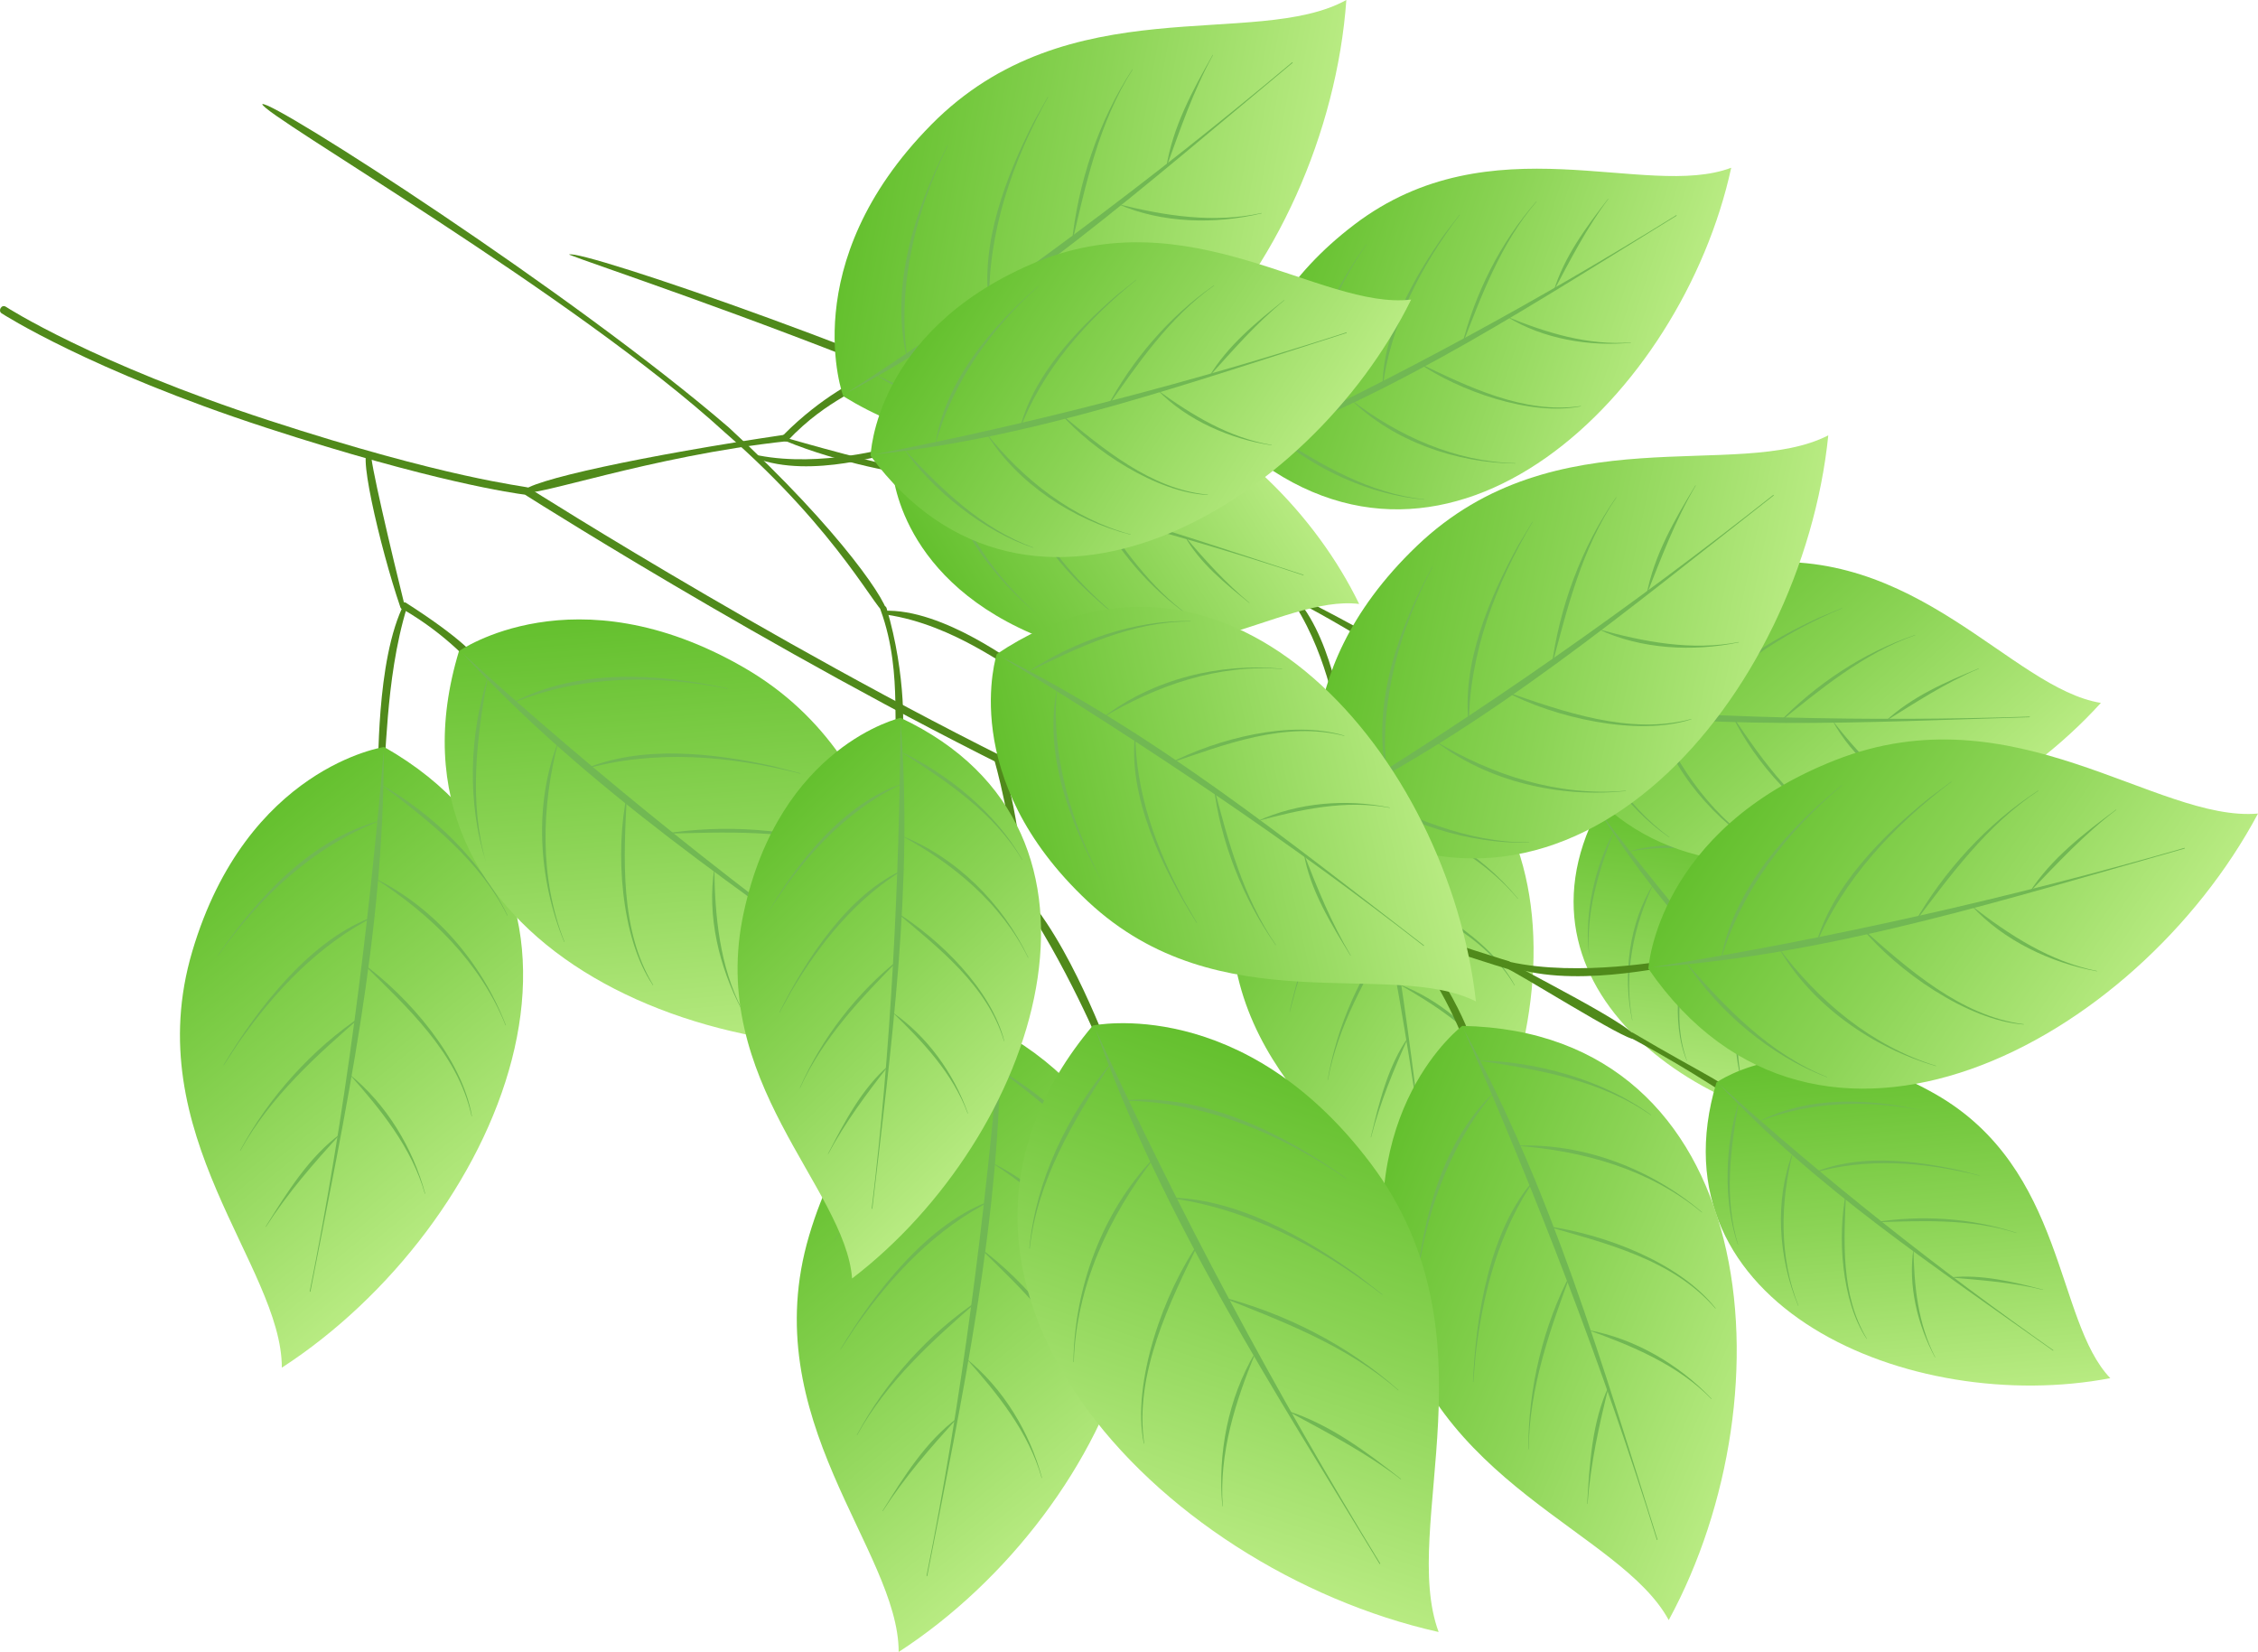 <?xml version="1.0" encoding="UTF-8"?><svg id="b" xmlns="http://www.w3.org/2000/svg" xmlns:xlink="http://www.w3.org/1999/xlink" viewBox="0 0 447.717 327.543"><defs><style>.u{fill:url(#k);}.v{fill:url(#t);}.w{fill:url(#d);}.x{fill:url(#l);}.y{fill:#71b853;}.z{fill:url(#h);}.aa{fill:url(#o);}.ab{fill:url(#j);}.ac{fill:url(#g);}.ad{fill:url(#q);}.ae{fill:url(#m);}.af{fill:url(#e);}.ag{fill:url(#i);}.ah{fill:url(#f);}.ai{fill:url(#p);}.aj{fill:url(#r);}.ak{fill:#508a1b;}.al{fill:url(#n);}.am{fill:url(#s);}</style><linearGradient id="d" x1="-730.211" y1="-1905.403" x2="-719.524" y2="-1844.797" gradientTransform="translate(521.594 2193.996) rotate(16.091)" gradientUnits="userSpaceOnUse"><stop offset="0" stop-color="#64c02e"/><stop offset=".503" stop-color="#8cd456"/><stop offset=".999" stop-color="#b8eb82"/></linearGradient><linearGradient id="e" x1="29.071" y1="361.82" x2="42.721" y2="439.231" gradientTransform="translate(117.026 -182.334) rotate(-31.725)" xlink:href="#d"/><linearGradient id="f" x1="-8386.195" y1="3280.474" x2="-8372.546" y2="3357.881" gradientTransform="translate(-6011.822 6650.378) rotate(112.606) scale(1 -1)" xlink:href="#d"/><linearGradient id="g" x1="-4092.804" y1="2993.042" x2="-4079.155" y2="3070.451" gradientTransform="translate(-435.208 -4973.25) rotate(-61.65)" xlink:href="#d"/><linearGradient id="h" x1="-20.316" y1="-1339.533" x2="-8.369" y2="-1271.781" gradientTransform="translate(271.141 1543.951) rotate(5.305)" xlink:href="#d"/><linearGradient id="i" x1="22.944" y1="1551.335" x2="38.203" y2="1637.87" gradientTransform="translate(-781.434 -911.049) rotate(-45.87)" xlink:href="#d"/><linearGradient id="j" x1="-9199.953" y1="1874.83" x2="-9184.694" y2="1961.368" gradientTransform="translate(-7284.737 5948.686) rotate(130.951) scale(1 -1)" xlink:href="#d"/><linearGradient id="k" x1="-9162.364" y1="1745.513" x2="-9147.105" y2="1832.052" gradientTransform="translate(-7284.737 5948.686) rotate(130.951) scale(1 -1)" xlink:href="#d"/><linearGradient id="l" x1="-7948.006" y1="4066.409" x2="-7932.748" y2="4152.944" gradientTransform="translate(-5412.757 7129.38) rotate(102.428) scale(1 -1)" xlink:href="#d"/><linearGradient id="m" x1="-4356.325" y1="3498.586" x2="-4341.066" y2="3585.12" gradientTransform="translate(-1356.046 -5230.247) rotate(-68.12)" xlink:href="#d"/><linearGradient id="n" x1="-5962.102" y1="-3972.11" x2="-5945.169" y2="-3876.074" gradientTransform="translate(3585.754 6562.843) rotate(28.714)" xlink:href="#d"/><linearGradient id="o" x1="-4606.723" y1="-2558.425" x2="-4591.189" y2="-2470.329" gradientTransform="translate(4474.323 3111.788) rotate(5.534)" xlink:href="#d"/><linearGradient id="p" x1="-3251.457" y1="4971.405" x2="-3239.648" y2="5038.376" gradientTransform="translate(-1325.902 5866.62) rotate(47.993) scale(1 -1)" xlink:href="#d"/><linearGradient id="q" x1="-4936.928" y1="3649.571" x2="-4921.394" y2="3737.671" gradientTransform="translate(-1551.638 -5859.639) rotate(-69.819)" xlink:href="#d"/><linearGradient id="r" x1="-2257.485" y1="4777.629" x2="-2243.13" y2="4859.042" gradientTransform="translate(-3349.962 4083.307) rotate(67.535) scale(1 -1)" xlink:href="#d"/><linearGradient id="s" x1="-8025.375" y1="4718.49" x2="-8011.725" y2="4795.906" gradientTransform="translate(-8421.866 3805.479) rotate(126.539) scale(1 -1)" xlink:href="#d"/><linearGradient id="t" x1="-4308.127" y1="4459.478" x2="-4294.478" y2="4536.884" gradientTransform="translate(-210.474 -6133.111) rotate(-47.719)" xlink:href="#d"/></defs><g id="c"><path class="ak" d="M319.334,163.683c-.188.114-.436.09-.598-.072-.048-.048-4.85-4.825-15.429-13.606-.485-.404.127-1.159.623-.751,10.998,9.655,15.997,12.982,15.404,14.428Z"/><path class="w" d="M354.564,169.954c-20.266-17.308-37.774-9.305-37.774-9.305-19.079,36.741,22.764,64.592,58.808,64.594-7.698-11.86-.769-37.981-21.034-55.289Z"/><path class="y" d="M317.235,161.056c15.177,20.01,31.993,39.472,49.372,57.429 0-0-.071.068-.071.068-17.422-18.159-35.959-36.197-49.302-57.497h0Z"/><path class="y" d="M327.889,175.184c-3.955,8.375-6.002,17.881-4.22,27.075-0-0-.048.01-.048.01-1.896-8.892-.621-19.417,4.268-27.085h0Z"/><path class="y" d="M320.028,164.812c-3.044,7.875-5.707,16.356-4.892,24.811-1.099-8.013,1.025-17.832,4.892-24.811h0Z"/><path class="y" d="M330.469,179.652c8.574-1.912,17.768.988,25.648,4.312-0.0 0,3.403,1.606,3.403,1.606l-.021.044c-8.97-4.18-19.145-6.971-29.03-5.962h0Z"/><path class="y" d="M335.718,184.122c-2.011,8.47-4.342,17.683-1.223,26.161 0-0-.044.019-.044.019-3.17-7.528-1.713-18.828,1.268-26.181h0Z"/><path class="y" d="M322.73,168.909c9.608-2.964,20.218-.385,29.175,3.513-9.146-3.727-19.473-5.427-29.175-3.513h0Z"/><path class="y" d="M339.581,190.244c8.488.248,17.052,2.427,24.492,6.55-0.0 0-.024.043-.024.043-7.509-4.085-16.227-5.285-24.468-6.593h0Z"/><path class="y" d="M345.605,196.155c-1.128,6.479-1.727,13.242.19,19.63l-.046.015c-1.981-6.221-2.333-13.476-.144-19.645h0Z"/><path class="y" d="M351,202.365c5.591.464,10.826,2.841,15.833,5.226-0.0 0-.021.044-.021.044-5.044-2.338-10.564-3.777-15.812-5.271h0Z"/><path class="ak" d="M309.754,140.233c-.697.26-14.649.136-26.603-5.677-.717-.369-.171-1.477.563-1.111,11.229,5.689,25.567,5.635,25.71,5.634.615-.028.862.859.329,1.155Z"/><path class="af" d="M346.195,111.854c-33.763,4.334-41.205,27.768-41.205,27.768,18.407,49.57,80.655,33.857,111.573-.253-17.827-2.888-36.605-31.849-70.367-27.516Z"/><path class="y" d="M305.757,139.551c31.885,2.798,64.869,3.579,96.698,2.532-0-0.0.004.124.004.124-32.131.913-65.1,2.985-96.702-2.657h0Z"/><path class="y" d="M328.265,141.585c4.534,10.926,11.775,21.017,22.004,27.216-0.0 0-.032.054-.032.054-10.147-5.956-18.785-15.881-21.972-27.27h0Z"/><path class="y" d="M311.706,140.129c4.906,9.598,10.414,19.423,19.32,25.86l-.035.051c-8.384-5.665-16.116-16.442-19.285-25.911h0Z"/><path class="y" d="M334.707,142.975c5.407-9.629,16.307-16.065,26.079-20.574 0.0 0,4.439-1.844,4.439-1.844l.023.058c-11.65,4.904-23.017,12.139-30.541,22.36h0Z"/><path class="y" d="M343.439,141.842c6.182,9.044,13.14,19.445,23.71,23.597 0-0-.02.059-.02.059-9.649-3.233-19.458-14.726-23.69-23.656h0Z"/><path class="y" d="M317.901,141.085c5.331-11.609,17.086-19.407,28.321-24.654l.026.056c-11.369,5.457-21.839,13.776-28.348,24.598h0Z"/><path class="y" d="M352.546,143.438c7.515-7.821,16.923-14.057,27.206-17.561-0-0.0.019.059.019.059-10.307,3.602-18.92,10.824-27.226,17.502h0Z"/><path class="y" d="M363.307,142.806c5.164,6.625,11.051,12.992,18.741,16.657-0.0 0-.026.057-.026.057-7.586-3.461-14.755-9.351-18.715-16.714h0Z"/><path class="y" d="M373.812,143.028c5.234-4.893,11.975-7.809,18.527-10.502 0.0 0.0.024.058.024.058-6.539,2.768-12.635,6.757-18.551,10.444h0Z"/><path class="ak" d="M266.069,143.026c-.366.23-.884-.004-.94-.438-.021-.142-2.239-14.307-9.636-24.493-.202-.279-.14-.668.138-.87,8.47,7.709,10.532,25.852,10.729,25.175.038.257-.084.499-.292.626Z"/><path class="ah" d="M244.075,183.206c-1.069-34.023,20.89-45.084,20.89-45.084,51.86,10.322,46.207,74.273,17.426,110.204-5.675-17.144-37.246-31.097-38.316-65.12Z"/><path class="y" d="M265.135,138.857c10.304,30.733,13.728,63.1,17.823,95.094 0-0-.124.016-.124.016-3.852-31.444-10.305-64.298-17.699-95.11h0Z"/><path class="y" d="M270.598,160.731c11.856,1.576,22.85,8.264,30.398,17.436-0.0 0-.048.04-.048.04-7.703-9.182-19.009-14.598-30.35-17.476h0Z"/><path class="y" d="M266.543,144.613c10.344,2.038,21.307,7.322,28.625,14.998-0.0 0-.046.043-.046.043-7.72-7.831-18.509-11.592-28.58-15.04h0Z"/><path class="y" d="M273.02,166.982c-7.967,7.871-12.847,18.399-16.041,29.01-0-0-1.237,4.639-1.237,4.639l-.061-.014c2.621-11.567,7.654-26.271,17.338-33.635h0Z"/><path class="y" d="M273.268,175.675c9.832,3.183,22.09,10.387,27.089,19.701-0.0 0-.055.029-.055.029-5.864-9.954-17.197-14.867-27.034-19.731h0Z"/><path class="y" d="M268.488,150.691c-9.864,7.992-16.136,19.973-19.889,31.817,3.197-11.477,9.536-25.342,19.889-31.817h0Z"/><path class="y" d="M276.317,184.51c-5.501,9.289-11.023,18.879-13.018,29.618l-.062-.01c1.848-10.602,6.467-21.175,13.08-29.609h0Z"/><path class="y" d="M277.371,195.141c7.945,2.987,14.786,8.842,19.444,15.888-0.0 0-.052.034-.052.034-4.782-7.059-12.233-11.786-19.391-15.923h0Z"/><path class="y" d="M279.283,205.567c-2.922,6.476-5.659,13.041-7.427,19.939l-.06-.015c1.643-6.792,3.388-14.201,7.488-19.924h0Z"/><path class="ak" d="M250.905,87.523c.058-.439-14.811,9.19-26.322,7.531-.018-.345.246-.639.59-.656,12.57-.67,24.969-7.87,25.092-7.944.679-.414,1.334.662.64,1.069Z"/><path class="ac" d="M268.553,44.517c-27.099,20.599-21.859,44.622-21.859,44.622,40.681,33.779,86.793-10.893,96.572-55.879-16.891,6.391-47.613-9.342-74.713,11.256Z"/><path class="y" d="M247.322,88.694c29.03-13.481,58.006-29.259,85.07-46.044-0-0.0.065.106.065.106-27.391,16.82-54.932,35.063-85.135,45.938h0Z"/><path class="y" d="M267.845,79.228c9.38,7.207,20.69,12.341,32.648,12.611-0.0 0-0.0.062-0.0.062-11.766-.099-24.203-4.393-32.647-12.673h0Z"/><path class="y" d="M252.767,86.227c9.04,5.871,18.715,11.639,29.645,12.774-0-0-.005.062-.005.062-10.763-.974-21.495-5.875-29.64-12.836h0Z"/><path class="y" d="M274.121,77.22c-.122-11.027,6.124-22.071,12.338-30.841 0-0,2.928-3.812,2.928-3.812l.049.038c-7.651,10.062-13.892,22.003-15.315,34.615h0Z"/><path class="y" d="M281.124,71.882c9.856,4.75,21.106,10.301,32.321,8.623 0-0.0.012.061.012.061-9.957,2.014-24.226-3.061-32.332-8.684h0Z"/><path class="y" d="M258.613,83.966c-1.173-12.71,5.13-25.353,12.247-35.496l.051.036c-7.131,10.402-12.056,22.834-12.298,35.46h0Z"/><path class="y" d="M289.813,68.722c2.612-10.527,7.655-20.625,14.819-28.792l.046.042c-7.136,8.264-10.998,18.82-14.865,28.75h0Z"/><path class="y" d="M298.824,62.806c7.78,3.166,16.059,5.747,24.552,5.087-0.0 0.0.006.062.006.062-8.302.785-17.452-.744-24.558-5.149h0Z"/><path class="y" d="M308.039,57.757c2.095-6.852,6.482-12.742,10.818-18.344 0.0 0.0.05.038.05.038-4.286,5.661-7.58,12.159-10.867,18.306h0Z"/><path class="ak" d="M303.943,150.162c-20.076-16.654-46.604-31.139-47.16-30.981-17.165-26.705-136.194-65.531-143.953-68.699,1.73-1.363,69.25,21.78,105.245,39.974,25.506,13.47,38.401,26.602,39.539,27.789.588.917,30.512,14.045,46.329,31.916Z"/><path class="ak" d="M343.68,217.485c-1.097.182-6.198-4.107-20.379-11.727-.617-.329-.093-1.31.526-.955,14.078,8.355,20.484,10.884,19.853,12.682Z"/><path class="z" d="M383.762,216.94c-25.876-14.767-43.428-2.315-43.428-2.315-13.265,44.338,38.512,66.169,78.094,58.631-10.935-11.414-8.791-41.548-34.666-56.315Z"/><path class="y" d="M340.908,214.979c20.852,18.8,43.392,36.652,66.233,52.737 0-0-.063.089-.063.089-22.931-16.296-47.062-32.227-66.17-52.825h0Z"/><path class="y" d="M355.564,228.264c-2.591,10.024-2.849,20.892,1.03,30.615-0.0 0-.05.021-.05.021-3.952-9.51-4.756-20.998-.98-30.636h0Z"/><path class="y" d="M344.761,218.519c-1.632,9.292-2.961,19.061-.13,28.252l-.052.018c-2.878-8.466-2.6-19.896.182-28.27h0Z"/><path class="y" d="M359.332,232.631c8.933-3.885,19.792-2.632,29.067-.631 0.0 0,4.074,1.052,4.074,1.052l-.014.053c-10.725-2.714-22.481-3.65-33.126-.473h0Z"/><path class="y" d="M366.031,236.442c-.437,9.722-1.069,20.327,4.13,28.985 0-0-.045.03-.045.03-5.038-7.526-5.827-20.39-4.085-29.015h0Z"/><path class="y" d="M348.585,222.452c9.931-5.265,22.122-4.652,32.773-2.246-10.823-2.179-22.519-1.885-32.773,2.246h0Z"/><path class="y" d="M371.553,242.357c9.374-1.504,19.234-.902,28.266,2.069-0-0-.018.052-.018.052-9.101-2.916-18.925-2.409-28.249-2.121h0Z"/><path class="y" d="M379.406,247.587c.116,7.351.874,14.903,4.315,21.517-0.0 0-.048.026-.048.026-3.476-6.417-5.381-14.311-4.268-21.543h0Z"/><path class="y" d="M386.629,253.278c6.237-.661,12.483.855,18.481,2.427 0.0 0-.014.053-.014.053-6.028-1.512-12.39-1.939-18.467-2.48h0Z"/><path class="ak" d="M332.037,191.529c-.42-.272-21.227,4.902-33.597-.308.086-.377.459-.613.833-.527,13.752,3.106,32.085-.406,32.268-.442.736-.168,1.151.911.496,1.278Z"/><path class="ag" d="M363.921,150.705c-35.415,13.921-37.082,41.357-37.082,41.357,33.494,48.706,96.68,14.669,120.877-30.752-20.113,1.74-48.381-24.526-83.796-10.605Z"/><path class="y" d="M327.651,191.775c35.327-5.677,71.297-13.841,105.514-23.67-0-0.0.038.134.038.134-34.58,9.767-69.755,21.02-105.552,23.536h0Z"/><path class="y" d="M352.607,187.832c7.9,10.605,18.504,19.565,31.287,23.492-0.0 0-.019.067-.019.067-12.628-3.685-24.701-12.083-31.268-23.559h0Z"/><path class="y" d="M334.259,190.777c7.94,9.064,16.594,18.211,28.007,22.754l-.024.065c-11.283-4.32-21.337-12.855-27.984-22.82h0Z"/><path class="y" d="M359.969,187.579c3.175-11.83,13.345-21.939,22.65-29.427 0.0 0,4.308-3.211,4.308-3.211l.041.056c-11.29,8.498-21.634,19.446-26.999,32.582h0Z"/><path class="y" d="M369.125,183.966c9.091,8.066,19.66,17.54,32.148,19.103 0-0-.006.069-.006.069-11.235-.818-25.206-10.708-32.142-19.172h0Z"/><path class="y" d="M341.235,190.122c2.577-13.987,13.254-25.75,23.966-34.462l.044.054c-10.766,9.07-19.987,20.74-23.941,34.419l-.069-.011h0Z"/><path class="y" d="M379.434,183.208c6.01-10.531,14.505-19.861,24.695-26.468-0-0.0.037.059.037.059-10.189,6.721-17.553,16.902-24.732,26.409h0Z"/><path class="y" d="M390.926,179.583c7.401,5.768,15.534,11.065,24.865,12.937l-.012.069c-9.175-1.686-18.548-6.104-24.853-13.006h0Z"/><path class="y" d="M402.373,176.954c4.338-6.735,10.847-11.736,17.214-16.445 0.0 0.0.042.056.042.056-6.31,4.77-11.833,10.751-17.256,16.389h0Z"/><path class="ak" d="M198.117,209.983c-2.534.659-.159-19.087,3.561-33.658.111-.369.5-.579.867-.468.368.11.578.498.467.866-4.559,14.757-3.947,32.114-4.896,33.259Z"/><path class="ab" d="M160.439,244.965c10.833-36.478,38.026-40.491,38.026-40.491,51.398,29.195,22.904,95.066-20.276,123.069.009-20.188-28.583-46.1-17.75-82.578Z"/><path class="y" d="M198.387,205.314c.123,36.235-7.63,71.785-14.539,107.175 0-0-.137-.026-.137-.026,6.974-34.721,11.683-71.853,14.676-107.148h0Z"/><path class="y" d="M196.49,230.447c12.003,5.82,21.358,16.83,26.122,29.195-0.0 0-.065.025-.065.025-4.998-12.524-14.98-22.119-26.057-29.22h0Z"/><path class="y" d="M197.856,211.917c10.204,5.75,20.084,15.324,25.099,25.984-0.0 0-.063.029-.063.029-5.437-11.025-15.563-18.812-25.036-26.013h0Z"/><path class="y" d="M196.861,237.932c-11.223,5.549-20.104,15.005-27.226,25.14-0-0-2.944,4.487-2.944,4.487l-.06-.036c6.796-11.296,17.428-25.238,30.229-29.591Z"/><path class="y" d="M194.066,247.244c9.279,6.793,19.816,18.844,21.814,30.435-0.0 0-.069.012-.069.012-2.72-12.625-13.017-21.825-21.745-30.446h0Z"/><path class="y" d="M197.782,219.051c-13.29,5.113-24.124,15.298-32.24,26.804-0-0-.057-.039-.057-.039,7.885-11.452,18.431-23.121,32.297-26.765Z"/><path class="y" d="M194.193,257.69c-9.105,7.921-18.338,16.155-24.233,26.849l-.062-.032c5.691-10.6,14.31-20.194,24.295-26.817h0Z"/><path class="y" d="M191.571,269.342c7.378,5.959,12.578,14.59,15.043,23.699l-.067.018c-2.579-9.139-8.831-16.815-14.976-23.717h0Z"/><path class="y" d="M189.932,281.078c-5.378,5.845-10.593,11.848-14.894,18.545-0-0-.059-.037-.059-.037,4.133-6.629,8.591-13.877,14.954-18.508h0Z"/><path class="ak" d="M75.811,153.617c-.445.284-1.085-.07-1.058-.608.511.709-.457-21.996,5.485-33.518.37.111.579.499.469.867-4.558,14.755-3.948,32.118-4.896,33.259Z"/><path class="u" d="M38.133,188.599c10.833-36.478,38.026-40.491,38.026-40.491,51.398,29.195,22.904,95.066-20.276,123.069.009-20.188-28.583-46.1-17.75-82.578Z"/><path class="y" d="M76.081,148.948c.123,36.235-7.63,71.785-14.539,107.174 0.0 0-.137-.026-.137-.026,6.974-34.721,11.683-71.853,14.676-107.148h0Z"/><path class="y" d="M74.184,174.081c12.002,5.82,21.358,16.83,26.122,29.195-0.0 0-.065.025-.065.025-4.998-12.524-14.98-22.119-26.057-29.22h0Z"/><path class="y" d="M75.55,155.551c10.204,5.75,20.084,15.324,25.099,25.984-0.0 0-.063.03-.063.03-5.437-11.025-15.563-18.812-25.036-26.013h0Z"/><path class="y" d="M74.554,181.566c-11.223,5.549-20.104,15.004-27.226,25.14-0-0-2.944,4.487-2.944,4.487l-.06-.036c6.796-11.296,17.428-25.238,30.229-29.591Z"/><path class="y" d="M71.76,190.878c9.279,6.793,19.816,18.844,21.814,30.434-0.0 0-.069.012-.069.012-2.72-12.625-13.018-21.825-21.745-30.446h0Z"/><path class="y" d="M75.475,162.685c-13.29,5.113-24.124,15.298-32.24,26.804-0-0-.057-.039-.057-.039,7.884-11.453,18.432-23.121,32.297-26.765Z"/><path class="y" d="M71.887,201.324c-9.105,7.921-18.338,16.155-24.233,26.849l-.062-.032c5.691-10.599,14.311-20.194,24.295-26.817h0Z"/><path class="y" d="M69.265,212.976c7.378,5.959,12.578,14.589,15.043,23.699l-.067.018c-2.579-9.138-8.831-16.815-14.976-23.717h0Z"/><path class="y" d="M67.626,224.712c-5.378,5.844-10.593,11.848-14.894,18.545-0-0-.059-.037-.059-.037,4.133-6.629,8.591-13.877,14.954-18.508h0Z"/><path class="ak" d="M292.019,208.659c-.374.232-.889.048-1.024-.373-.046-.138-4.747-13.987-13.75-23.327-.626-.649.364-1.626,1.002-.966,9.324,10.312,14.794,23.647,13.772,24.667Z"/><path class="x" d="M275.854,257.141c-7.898-37.224,14.079-53.733,14.079-53.733,59.101,1.112,65.515,72.595,40.945,117.816-9.631-17.743-47.125-26.858-55.023-64.083Z"/><path class="y" d="M290.266,204.183c17.409,31.78,27.57,66.717,38.396,101.111 0-0-.133.042-.133.042-10.45-33.838-24.041-68.712-38.264-101.153h0Z"/><path class="y" d="M300.599,227.172c13.296-.625,26.829,4.602,36.892,13.18-0.0 0-.045.053-.045.053-10.39-8.626-23.704-12.277-36.847-13.233h0Z"/><path class="y" d="M292.952,210.238c11.684.173,24.99,3.885,34.46,10.847-0.0 0-.042.056-.042.056-10.042-7.091-22.655-9.099-34.418-10.903h0Z"/><path class="y" d="M304.498,233.572c-7.212,10.234-10.501,22.783-11.919,35.088-0-0-.444,5.348-.444,5.348l-.07-.003c.573-13.15,3.272-30.518,12.432-40.434h0Z"/><path class="y" d="M306.489,243.088c11.365,1.525,26.441,7.115,33.698,16.326-0.0 0-.055.043-.055.043-8.407-9.788-21.868-12.966-33.643-16.369h0Z"/><path class="y" d="M296.293,216.542c-9.237,10.838-13.892,24.96-15.53,38.945-0.0 0-.069-.007-.069-.007,1.46-13.828,5.156-29.115,15.599-38.938h0Z"/><path class="y" d="M311.588,252.206c-4.218,11.307-8.399,22.95-8.473,35.161l-.07.001c-.06-12.031,2.932-24.576,8.543-35.163h0Z"/><path class="y" d="M314.848,263.696c9.329,1.714,18.017,6.813,24.533,13.641-0-0-.051.048-.051.048-6.629-6.798-15.789-10.558-24.482-13.689h0Z"/><path class="y" d="M319.011,274.791c-1.936,7.703-3.65,15.467-4.233,23.406-0.0 0-.069-.004-.069-.004.462-7.77.929-16.325,4.302-23.402h0Z"/><path class="ak" d="M262.119,161.306c-4.848,2.428-15.362,9.55-23.645,8.611-.063-.381.193-.739.571-.803,13.878-2.33,26.742-11.89,26.871-11.987,3.05.003-.383,2.093-3.797,4.178Z"/><path class="ae" d="M280.944,108.24c-27.505,26.297-18.657,52.32-18.657,52.32,49.445,32.393,95.034-23.039,100.227-74.241-17.956,9.228-54.065-4.376-81.57,21.92Z"/><path class="y" d="M262.93,159.987c30.546-18.634,60.744-39.812,88.69-61.867-0-0.0.086.11.086.11-28.306,22.136-56.598,45.871-88.775,61.758h0Z"/><path class="y" d="M284.533,146.886c11.328,6.823,24.535,11.1,37.854,9.893-0.0 0.0.008.069.008.069-13.106,1.364-27.39-1.807-37.861-9.962h0Z"/><path class="y" d="M268.667,156.561c10.781,5.383,22.255,10.57,34.538,10.452 0-0.0.003.07.003.07-12.078.275-24.617-3.816-34.541-10.522h0Z"/><path class="y" d="M291.251,143.864c-1.541-12.152,4.042-25.358,9.818-35.813 0-0,2.772-4.604,2.772-4.604l.059.037c-7.23,12.141-12.657,26.191-12.648,40.38h0Z"/><path class="y" d="M298.357,137.052c11.468,4.022,24.839,8.788,36.988,5.505 0-0.0.021.066.021.066-10.708,3.498-27.384-.364-37.008-5.571h0Z"/><path class="y" d="M274.875,153.312c-2.914-13.909,2.517-28.862,9.129-40.972l.061.033c-6.529,12.471-10.643,26.765-9.123,40.922l-.068.016h0Z"/><path class="y" d="M307.61,132.447c1.574-12.023,5.903-23.875,12.831-33.849l.057.04c-6.885,10.079-9.844,22.29-12.888,33.809h0Z"/><path class="y" d="M316.874,124.739c9.034,2.536,18.567,4.357,27.912,2.556l.015.068c-9.129,1.914-19.479,1.375-27.927-2.624h0Z"/><path class="y" d="M326.472,117.97c1.464-7.875,5.595-14.97,9.704-21.74 0.0 0.0.06.036.06.036-4.033,6.805-6.88,14.431-9.764,21.704h0Z"/><path class="ak" d="M219.724,208.836c-.4.246-.942.073-1.118-.366-.071-.174-7.222-17.513-16.895-31.507-.243-.351-.155-.832.197-1.075,10.55,10.772,17.95,33.11,18.129,31.995.145.357.006.758-.313.953Z"/><path class="al" d="M271.876,230.807c-25.344-33.782-55.189-27.47-55.189-27.47-42.226,50.207,12.833,107.764,68.568,120.25-7.796-21.005,11.964-58.998-13.379-92.78Z"/><path class="y" d="M217.234,204.121c16.497,36.12,35.847,72.196,56.457,105.903l-.132.08c-20.653-34.115-43.072-68.424-56.325-105.983h0Z"/><path class="y" d="M228.816,229.657c-9.013,11.575-15.473,25.573-15.902,40.405-0-0-.077-.001-.077-.001.196-14.737,5.667-29.748,15.923-40.457l.056.053h0Z"/><path class="y" d="M220.251,210.896c-7.355,11.169-14.587,23.128-16.08,36.678 0.0 0-.077-.006-.077-.006,1.274-13.482,7.488-26.382,16.097-36.72l.06.048h0Z"/><path class="y" d="M231.259,237.459c13.505-.121,27.485,7.835,38.167,15.55 0.0 0,4.707,3.662,4.707,3.662l-.048.06c-12.412-9.56-27.155-17.401-42.826-19.272h0Z"/><path class="y" d="M237.827,246.189c-5.926,12.031-12.982,26.303-10.952,40.031 0.0 0-.076.014-.076.014-2.463-12.139,4.054-30.238,11.027-40.045h0Z"/><path class="y" d="M223.011,218.166c15.729-1.373,31.459,6.584,43.942,15.472 0-0-.045.063-.045.063-12.891-8.847-28.084-15.262-43.888-15.458l-.009-.077h0Z"/><path class="y" d="M241.679,256.994c13.04,3.323,25.528,9.659,35.604,18.611l-.052.057c-10.197-8.918-23.262-13.792-35.552-18.668h0Z"/><path class="y" d="M248.948,268.22c-3.987,9.62-7.254,19.885-6.504,30.42-0-0-.077.007-.077.007-.949-10.445,1.133-21.412,6.513-30.464l.068.037Z"/><path class="y" d="M255.139,279.691c8.486,2.655,15.758,8.142,22.674,13.565 0-0-.047.061-.047.061-6.966-5.343-14.994-9.487-22.626-13.626h0Z"/><path class="ak" d="M95.343,132.832c-.3.183-.696.119-.922-.162-.052-.065-5.31-6.555-14.631-11.924-.339-.195-.456-.629-.261-.968.196-.34.629-.455.968-.261,9.983,6.394,15.763,11.475,14.846,13.315Z"/><path class="aa" d="M147.462,132.335c-33.568-19.336-56.455-3.237-56.455-3.237-17.479,57.582,49.73,86.237,101.236,76.642-14.158-14.898-11.213-54.069-44.781-73.405Z"/><path class="y" d="M91.751,129.561c26.953,24.502,56.293,47.935,85.844,68.916 0-0-.082.115-.082.115-29.734-21.31-61.023-42.148-85.762-69.031h0Z"/><path class="y" d="M110.737,146.912c-3.42,13.02-3.814,27.147,1.18,39.812-0.0 0-.066.027-.066.027-5.087-12.413-6.08-27.274-1.114-39.84h0Z"/><path class="y" d="M96.741,134.185c-2.253,12.064-3.799,24.892-.384,36.757-3.728-11.72-3.324-25.14.384-36.757h0Z"/><path class="y" d="M115.614,152.609c11.429-4.987,25.93-3.316,37.797-.668 0.0 0,5.291,1.388,5.291,1.388l-.019.068c-13.931-3.585-29.211-4.862-43.07-.788h0Z"/><path class="y" d="M124.304,157.599c-.644,12.355-1.469,26.782,5.219,37.709 0-0-.059.039-.059.039-6.485-9.459-7.489-26.855-5.16-37.749h0Z"/><path class="y" d="M101.693,139.318c12.754-6.831,28.916-5.809,42.64-2.819l-.015.069c-14.053-2.805-29.195-2.73-42.59,2.811l-.035-.062h0Z"/><path class="y" d="M131.454,165.319c12.196-1.907,25.014-1.073,36.742,2.838l-.023.067c-11.818-3.839-24.595-3.231-36.719-2.905h0Z"/><path class="y" d="M141.637,172.161c.111,9.551,1.063,19.387,5.499,28-0-0-.062.034-.062.034-4.484-8.363-6.924-18.642-5.436-28.034h0Z"/><path class="y" d="M150.999,179.598c8.113-.826,16.227,1.177,24.017,3.252-0.0 0-.018.069-.018.069-7.802-1.99-16.069-2.586-23.999-3.321h0Z"/><path class="ak" d="M180.883,93.975c-.823.25-14.384-2.059-25.303-6.609-.272-.12-.396-.438-.276-.71,9.498,2.78,25.455,6.953,25.376,6.325.489.052.628.758.204.994Z"/><path class="ai" d="M204.387,125.551c-26.989-11.781-27.492-33.046-27.492-33.046,27.299-36.707,75.188-8.574,92.599,27.246-15.505-1.922-38.118,17.58-65.107,5.8Z"/><path class="y" d="M177.533,92.644c27.842,3.343,54.412,12.671,80.935,21.333 0-0-.033.102-.033.102-26.067-8.667-54.017-15.773-80.902-21.435h0Z"/><path class="y" d="M196.656,96.485c5.599-8.613,15.041-14.96,24.914-17.241-10.033,2.616-18.459,9.444-24.914,17.241h0Z"/><path class="y" d="M182.554,93.678c5.534-7.416,13.506-13.861,22.337-16.812 0.0 0.0.017.051.017.051-8.983,3.13-15.925,10.169-22.354,16.761h0Z"/><path class="y" d="M202.44,96.91c3.197,9.147,9.619,16.864,16.726,23.295 0-0,3.167,2.687,3.167,2.687l-.033.042c-8.14-6.423-17.628-15.623-19.86-26.024h0Z"/><path class="y" d="M209.327,99.94c6.323-6.627,16.094-13.275,25.444-13.867 0.0 0.0.002.054.002.054-9.955.935-17.992,7.915-25.447,13.813h0Z"/><path class="y" d="M188.026,94.412c2.678,10.703,9.453,19.971,17.528,27.304-7.972-6.762-16.184-16.685-17.528-27.304h0Z"/><path class="y" d="M217.362,100.833c5.22,7.745,10.668,15.617,18.323,21.159l-.03.044c-7.601-5.377-14.152-12.907-18.292-21.203h0Z"/><path class="y" d="M226.063,103.952c5.28-5.102,12.394-8.278,19.629-9.306 0.0 0.0.008.053.008.053-7.291,1.12-13.748,5.191-19.636,9.252h0Z"/><path class="y" d="M234.921,106.324c3.978,4.685,8.095,9.259,12.83,13.199-0.0 0-.034.042-.034.042-4.699-3.804-9.843-7.914-12.796-13.241h0Z"/><path class="ak" d="M156.149,87.41c-.672.437-1.466-.533-.873-1.103,7.75-7.862,15.349-11.296,15.669-11.439.357-.159.776.002.935.359.033,1.81-7.657,3.564-15.731,12.184Z"/><path class="ad" d="M184.611,24.761c-27.196,27.587-17.409,53.801-17.409,53.801,51.29,31.473,96.01-26.304,99.753-78.563-17.994,9.93-55.147-2.825-82.344,24.761Z"/><path class="y" d="M167.838,77.959c30.522-19.881,60.613-42.34,88.386-65.624-0-0.0.091.109.091.109-28.136,23.377-56.212,48.381-88.476,65.515h0Z"/><path class="y" d="M189.426,63.978c11.732,6.602,25.3,10.556,38.817,8.927-0.0 0.0.01.07.01.07-13.295,1.783-27.926-1.015-38.826-8.998h0Z"/><path class="y" d="M173.573,74.3c11.102,5.231,23.122,9.971,35.465,9.667-12.282.643-25.164-3.142-35.465-9.667h0Z"/><path class="y" d="M196.172,60.701c-1.937-12.304,3.354-25.939,8.912-36.738 0.0 0,2.682-4.768,2.682-4.768l.061.036c-6.992,12.572-12.092,27.032-11.655,41.47h0Z"/><path class="y" d="M203.197,53.555c11.776,3.746,25.558,8.195,37.803,4.488-0-0.0.023.067.023.067-10.772,3.882-27.894.451-37.826-4.555h0Z"/><path class="y" d="M179.793,70.807c-3.384-14.066,1.693-29.445,8.056-41.966l.063.032c-6.268,12.887-10.025,27.556-8.051,41.916l-.068.018h0Z"/><path class="y" d="M212.475,48.59c1.24-12.282,5.288-24.472,12.038-34.83l.059.039c-6.702,10.463-9.346,22.978-12.097,34.791h0Z"/><path class="y" d="M221.669,40.469c9.269,2.308,19.025,3.875,28.48,1.761-0.0 0.0.017.069.017.069-9.225,2.223-19.787,1.985-28.497-1.83h0Z"/><path class="y" d="M231.233,33.292c1.253-8.058,5.242-15.402,9.22-22.414 0.0 0.0.062.035.062.035-3.899,7.046-6.566,14.892-9.282,22.379h0Z"/><path class="ak" d="M323.967,205.94c-.846.926-24.392-13.932-25.153-13.852-2.095-.627-40.689-12.271-85.024-33.071-51.383-24.106-106.432-58.863-109.704-60.938-1.882-.236-18.218-2.486-51.262-13.259C17.77,73.394.499,62.24.328,62.128c-.788-.499-.019-1.879.846-1.294.169.111,17.294,11.162,52.129,22.517,35.409,11.553,50.568,13,51.463,13.33.565.36,57.058,36.249,109.681,60.937,45.26,21.233,84.5,32.898,84.892,33.013-.891.134,28.045,14.327,24.629,15.309Z"/><path class="ak" d="M202.708,177.119c-.429.272-1.041-.039-1.057-.554-.739-12.801-4.48-25.853-4.519-25.983.876-5.612,6.053,15.366,5.576,26.538Z"/><path class="ak" d="M80.403,120.753c-.366.225-.866.058-1.014-.348-4.06-11.799-9.224-34.153-5.736-30.379-.6.09,3.939,19.393,6.75,30.727Z"/><path class="ak" d="M156.159,87.467c-27.502,2.941-51.122,11.574-52.474,10.064.421-2.161,24.455-7.283,52.028-11.351.714-.108,1.081.933.445,1.287Z"/><path class="ak" d="M201.82,132.907c-1.223.444-12.186-8.993-26.125-11.049-.357-.056-.601-.391-.544-.749,12.022-.586,27.082,11.363,26.715,10.709.374.263.346.859-.046,1.088Z"/><path class="aj" d="M215.699,178.722c-26.129-24.473-18.056-49.041-18.056-49.041,46.204-30.95,89.625,20.757,95.004,68.876-16.981-8.508-50.82,4.638-76.948-19.835Z"/><path class="y" d="M198.318,130.101c30.537,15.154,57.182,36.644,84.047,57.357 0-0-.079.104-.079.104-26.275-20.486-55.533-40.082-83.968-57.461h0Z"/><path class="y" d="M218.663,142.279c9.979-7.658,23.125-10.878,35.561-9.685 0.0 0-.006.065-.006.065-12.599-1.076-24.951,3.3-35.555,9.62h0Z"/><path class="y" d="M203.649,133.328c9.173-6.178,21.307-10.435,32.428-10.176 0.0 0-.002.066-.002.066-11.565-.068-22.38,5.173-32.427,10.111h0Z"/><path class="y" d="M225.117,145.119c-.056,11.778,4.159,23.232,9.688,33.49-0.0 0,2.536,4.366,2.536,4.366l-.056.035c-6.654-10.508-13.886-25.251-12.168-37.892h0Z"/><path class="y" d="M231.775,151.391c9.638-4.95,24.18-8.736,34.79-5.539 0.0 0-.019.063-.019.063-11.767-3.027-23.843,1.762-34.771,5.476h0Z"/><path class="y" d="M209.62,136.394c-1.378,13.271,2.894,26.867,8.92,38.442-6.316-11.456-11.692-25.242-8.92-38.442h0Z"/><path class="y" d="M240.617,155.682c2.831,10.996,5.871,22.23,12.386,31.692l-.053.039c-6.521-9.251-10.965-20.542-12.333-31.731h0Z"/><path class="y" d="M249.316,162.794c8.109-3.695,17.581-4.444,26.272-2.678 0.0 0-.013.064-.013.064-8.808-1.682-17.861.355-26.259,2.614h0Z"/><path class="y" d="M258.5,169.114c2.653,6.986,5.508,13.9,9.331,20.339-0.0 0-.056.034-.056.034-3.837-6.269-8.058-13.07-9.275-20.374h0Z"/><path class="ak" d="M178.594,147.293c-2.358.179.858-13.17-3.998-26.359-.249-.771.927-1.164,1.185-.386,3.956,13.279,3.562,25.895,2.813,26.745Z"/><path class="am" d="M147.438,181.06c7.151-33.28,31.127-38.731,31.127-38.731,47.851,22.501,26.972,83.211-9.612,111.158-1.382-18.006-28.666-39.148-21.515-72.428Z"/><path class="y" d="M178.554,143.084c2.604,32.309-1.864,64.549-5.59,96.588 0-0-.124-.014-.124-.014,3.83-31.447,5.473-64.888,5.713-96.574h0Z"/><path class="y" d="M178.592,165.63c11.128,4.383,20.189,13.521,25.308,24.24-0.0 0-.056.027-.056.027-5.267-10.766-14.936-18.744-25.252-24.267h0Z"/><path class="y" d="M178.535,149.009c9.56,4.477,18.908,12.225,24.174,21.447-0.0 0-.054.03-.054.03-5.608-9.459-15.175-15.706-24.12-21.477h0Z"/><path class="y" d="M179.438,172.28c-9.627,5.722-16.898,14.766-22.551,24.296-0-0-2.317,4.205-2.317,4.205l-.056-.028c5.334-10.605,13.744-23.647,24.924-28.473Z"/><path class="y" d="M177.586,180.777c8.789,5.469,18.928,15.383,21.551,25.642-0.0 0-.061.015-.061.015-3.295-11.073-13.112-18.569-21.49-25.658h0Z"/><path class="y" d="M178.959,155.377c-11.497,5.382-20.47,15.503-26.963,26.094,5.872-10.376,15.348-22.296,26.963-26.094Z"/><path class="y" d="M178.419,190.086c-7.576,7.692-15.243,15.671-19.765,25.614l-.057-.024c4.346-9.845,11.373-18.996,19.822-25.59h0Z"/><path class="y" d="M176.882,200.658c6.992,4.811,12.223,12.14,15.048,20.101-0.0 0-.059.021-.059.021-2.943-8.003-9.037-14.383-14.989-20.122h0Z"/><path class="y" d="M176.229,211.238c-4.394,5.583-8.632,11.296-12.007,17.565-0.0 0-.056-.028-.056-.028,3.23-6.197,6.707-12.968,12.063-17.536h0Z"/><path class="ak" d="M177.236,89.771c-.465-.198-16.299,5.353-27.498,1.037.065-.339.39-.56.73-.495,12.37,2.376,26.129-1.629,26.267-1.67.673-.221,1.116.781.502,1.129Z"/><path class="v" d="M204.578,52.34c-31.261,13.471-31.957,38.049-31.957,38.049,31.355,42.577,86.863,10.318,107.182-30.992-17.932,2.137-43.965-20.528-75.225-7.057Z"/><path class="y" d="M173.339,90.108c31.421-6.098,63.344-14.438,93.651-24.215 0-0.0.038.118.038.118-30.635,9.733-61.757,20.811-93.689,24.096h0Z"/><path class="y" d="M195.536,85.86c7.369,9.254,17.111,16.958,28.652,20.098-0.0 0-.016.06-.016.06-11.396-2.928-22.435-10.089-28.637-20.159h0Z"/><path class="y" d="M179.218,89.024c7.36,7.874,15.363,15.802,25.699,19.534l-.019.059c-9.593-3.117-20.048-11.384-25.679-19.593h0Z"/><path class="y" d="M202.111,85.421c2.535-10.733,11.257-19.948,19.399-26.965 0.0 0,3.759-2.995,3.759-2.995l.038.049c-9.848,7.924-18.78,18.012-23.196,29.911h0Z"/><path class="y" d="M210.193,81.926c8.422,6.983,18.006,15.078,29.295,16.149 0-0-.003.062-.003.062-10.149-.442-22.777-8.802-29.292-16.211h0Z"/><path class="y" d="M185.435,88.236c1.92-12.618,11.082-23.373,20.43-31.505l.041.047c-9.425,8.379-17.197,19.261-20.471,31.458h0Z"/><path class="y" d="M219.388,80.95c5.069-9.589,12.394-18.176,21.313-24.379l.035.051c-8.915,6.303-15.204,15.619-21.348,24.327h0Z"/><path class="y" d="M229.558,77.377c6.789,4.945,14.203,9.443,22.605,10.847-0.0 0-.009.062-.009.062-8.246-1.236-16.761-4.922-22.596-10.909h0Z"/><path class="y" d="M239.716,74.695c3.683-6.146,9.359-10.807,14.915-15.201 0.0 0.0.039.049.039.049-5.523,4.463-10.284,9.977-14.954,15.152h0Z"/><path class="ak" d="M175.84,121.832c-1.776.184-8.842-15.82-32.144-36.122C113.87,58.437,52.115,22.786,52.001,20.646c1.954-.882,62.002,37.795,92.526,64.134,22.657,20.857,32.241,35.694,31.313,37.053Z"/></g></svg>